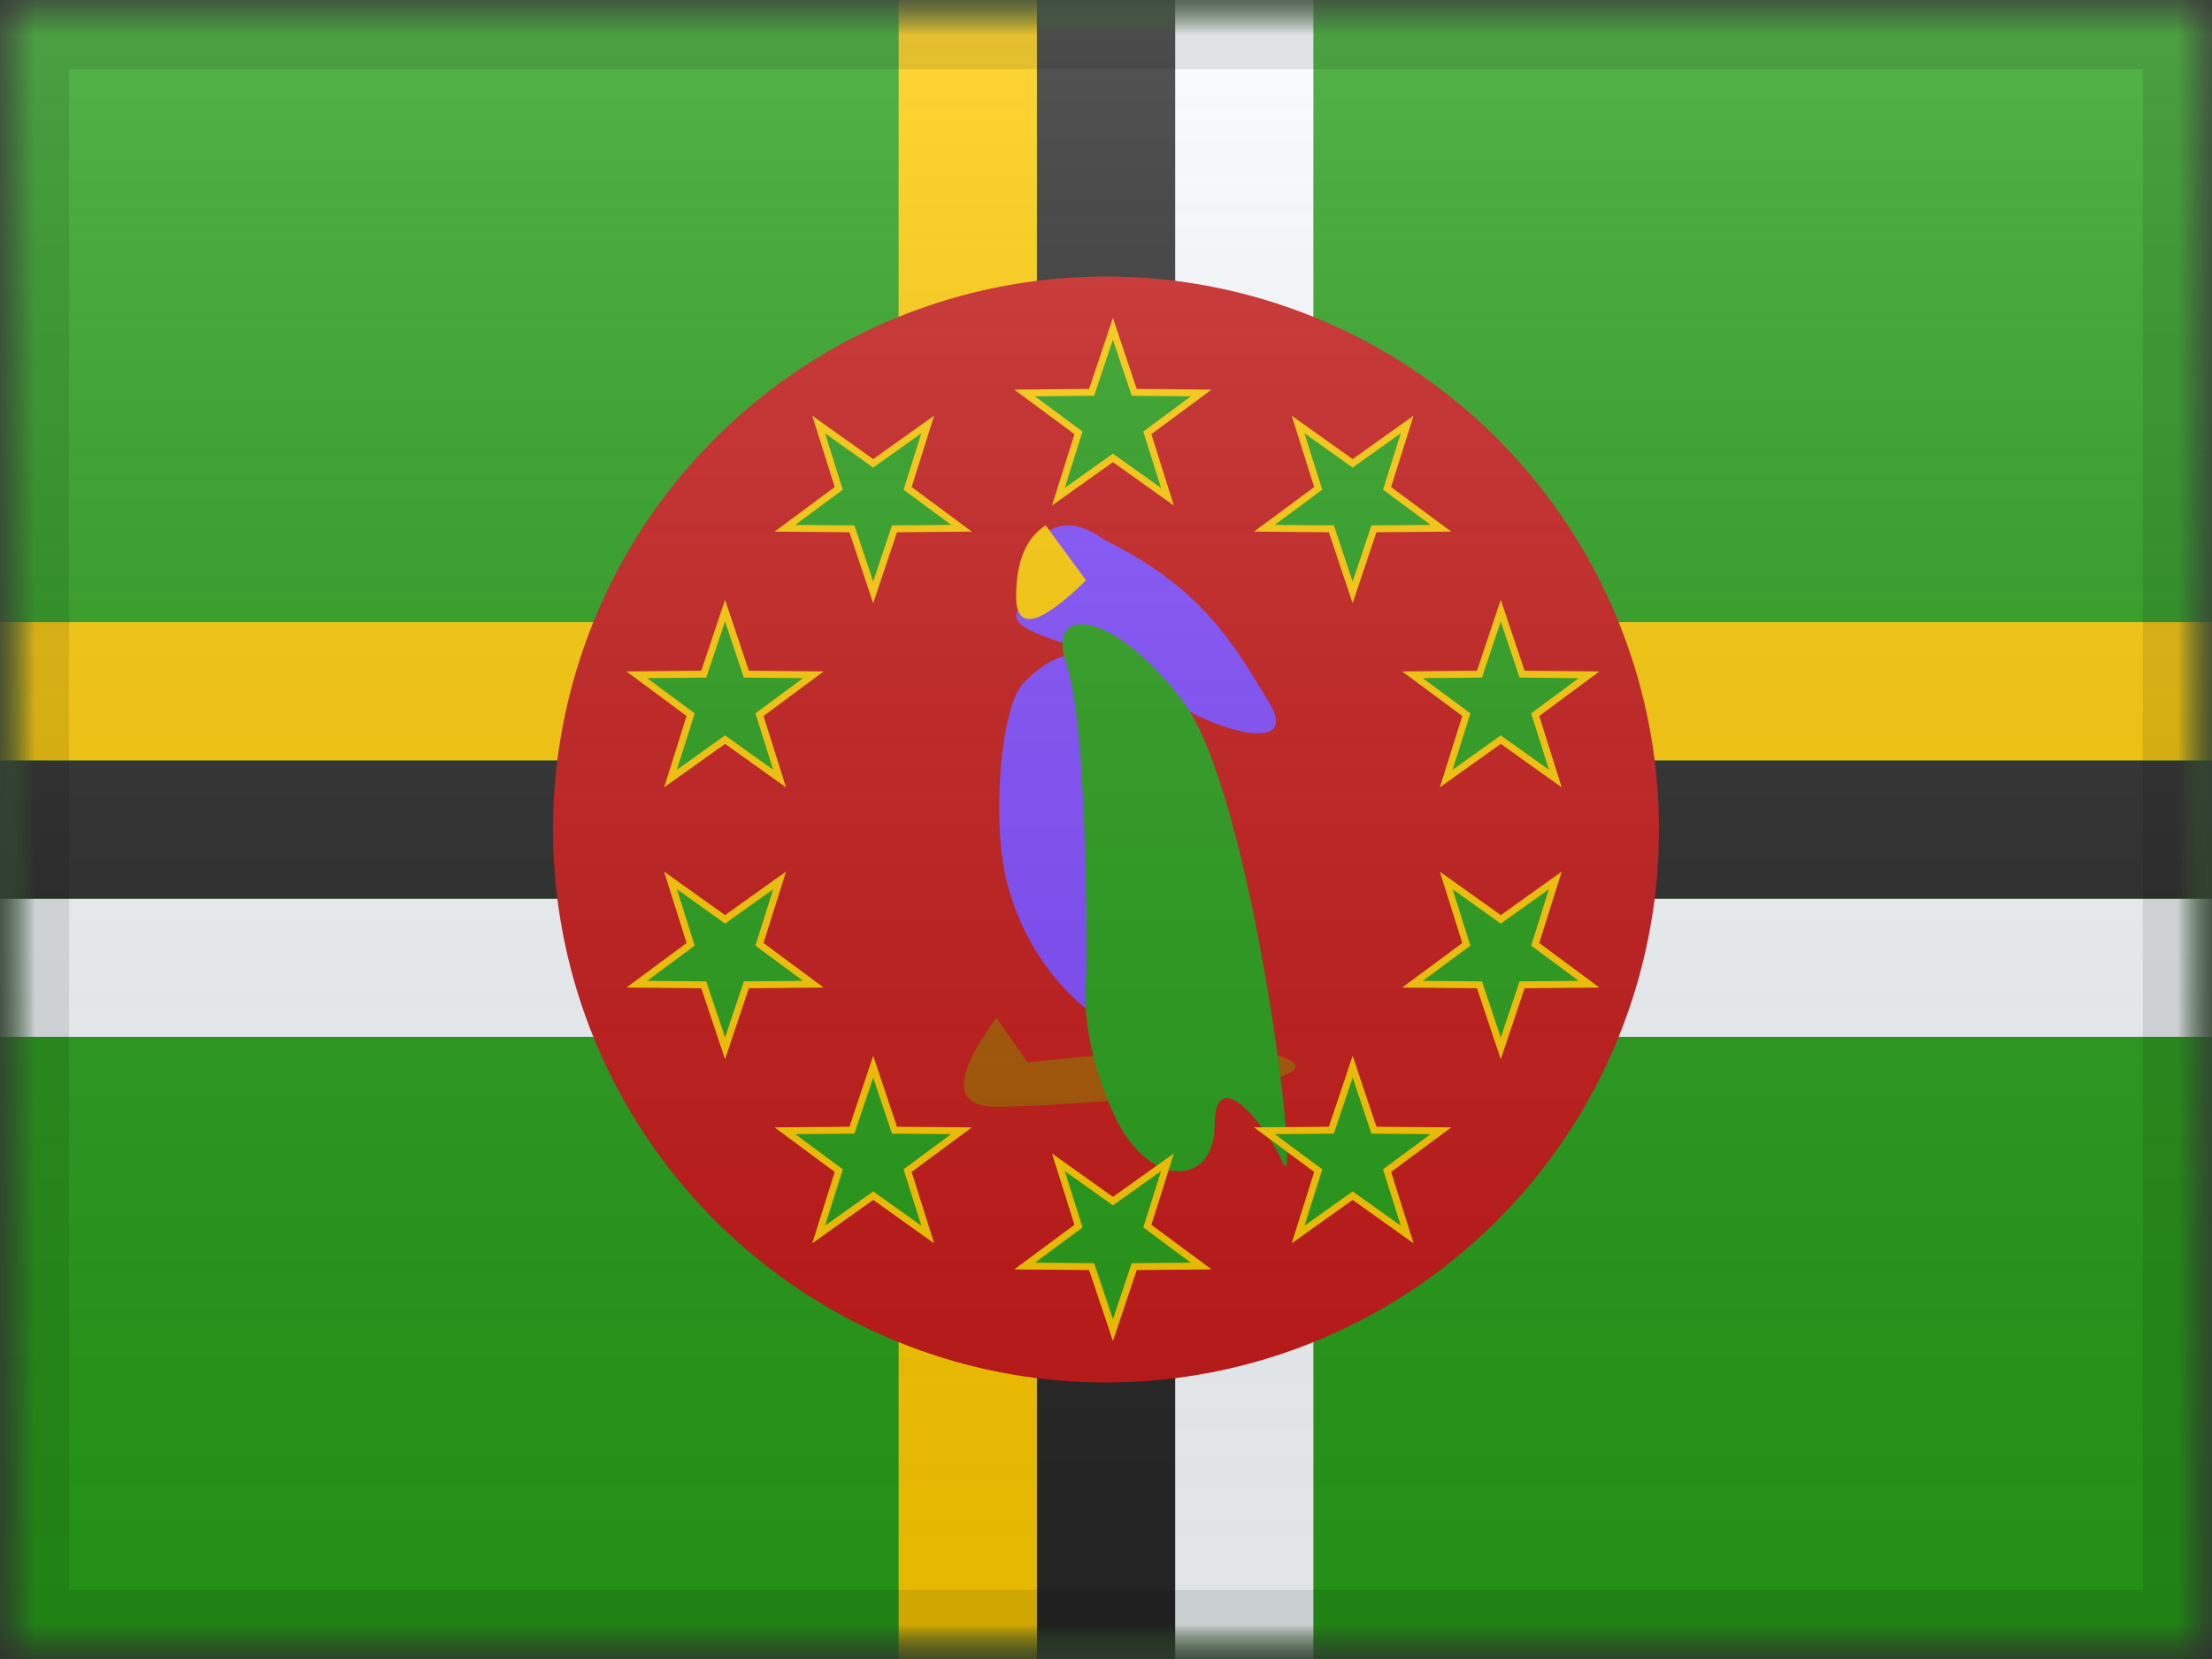 <?xml version="1.0" encoding="UTF-8"?>
<svg width="32px" height="24px" viewBox="0 0 32 24" version="1.1" xmlns="http://www.w3.org/2000/svg" xmlns:xlink="http://www.w3.org/1999/xlink">
    <rect x="0" y="0" width="32" height="24" fill="#333333" stroke="none"/>
    <title>DMA</title>
    <defs>
        <rect id="path-1" x="0" y="0" width="32" height="24"></rect>
        <rect id="path-3" x="0" y="0" width="32" height="24"></rect>
        <rect id="path-5" x="0" y="0" width="32" height="24"></rect>
        <linearGradient x1="50%" y1="100%" x2="50%" y2="0%" id="linearGradient-7">
            <stop stop-color="#000000" stop-opacity="0.3" offset="2.421%"></stop>
            <stop stop-color="#FFFFFF" stop-opacity="0.7" offset="100%"></stop>
        </linearGradient>
        <rect id="path-8" x="0" y="0" width="32" height="24"></rect>
    </defs>
    <g id="Flagpack" stroke="none" stroke-width="1" fill="none" fill-rule="evenodd">
        <g id="Flagpack---L-(32×24)" transform="translate(-432, -280)">
            <g id="DMA" transform="translate(432, 280)">
                <mask id="mask-2" fill="white">
                    <use xlink:href="#path-1"></use>
                </mask>
                <g id="drop-shadow"></g>
                <g id="country" mask="url(#mask-2)">
                    <g id="flag">
                        <mask id="mask-4" fill="white">
                            <use xlink:href="#path-3"></use>
                        </mask>
                        <g id="mask"></g>
                        <g id="contents" mask="url(#mask-4)">
                            <mask id="mask-6" fill="white">
                                <use xlink:href="#path-5"></use>
                            </mask>
                            <use id="background" fill="#279E19" xlink:href="#path-5"></use>
                            <g id="mark" mask="url(#mask-6)">
                                <polygon id="cross-white" fill="#F7FCFF" points="17 0 19 0 19 13 32 13 32 15 19 15 19 24 17 24 17 15 0 15 0 13 17 13"></polygon>
                                <polygon id="cross-black" fill="#272727" points="15 0 17 0 17 11 32 11 32 13 17 13 17 24 15 24 15 13 0 13 0 11 15 11"></polygon>
                                <polygon id="cross-yellow" fill="#FECA00" points="13 0 15 0 15 9 32 9 32 11 15 11 15 24 13 24 13 11 0 11 0 9 13 9"></polygon>
                                <circle id="Oval-16" fill="#C51918" cx="16" cy="12" r="8"></circle>
                                <g id="mark-3" transform="translate(8.2, 4.6)">
                                    <path d="M6.526,3.813 C6.779,2.991 7.2,2.792 7.789,3.217 C9.173,3.899 9.629,4.682 10.163,5.569 C10.698,6.456 8.853,5.806 8.509,5.307 C8.165,4.808 6.257,4.646 6.526,4.229 C6.706,3.952 6.706,3.813 6.526,3.813 Z" id="Path-16" fill="#804BFF"></path>
                                    <path d="M6.213,10.125 C5.587,10.982 5.587,11.411 6.213,11.411 C7.153,11.411 10.963,11.134 10.506,10.768 C10.201,10.524 8.921,10.524 6.665,10.768 L6.213,10.125 Z" id="Path-20" fill="#A95601"></path>
                                    <path d="M7.618,10.085 C7.56,10.02 6.703,9.457 6.368,8.169 C6.137,7.278 6.279,5.612 6.605,5.282 C7.401,4.475 7.867,4.949 7.867,6.16 C7.867,7.371 7.915,10.384 7.618,10.085 Z" id="Path-17" fill="#804BFF"></path>
                                    <path d="M7.517,9.454 C7.451,10.084 7.58,10.766 7.904,11.501 C8.39,12.604 9.371,12.583 9.371,11.68 C9.371,10.778 10.087,11.625 10.362,12.227 C10.637,12.829 9.925,6.879 8.914,5.548 C7.904,4.217 6.929,4.131 7.223,4.992 C7.419,5.565 7.517,7.053 7.517,9.454 Z" id="Path-18" fill="#279E19"></path>
                                    <path d="M6.927,3 C6.642,3.183 6.5,3.526 6.5,4.029 C6.5,4.532 6.837,4.454 7.512,3.795 L6.927,3 Z" id="Path-19" fill="#FECA00"></path>
                                    <path d="M8.689,12.214 L8.398,13.138 L9.177,13.715 L8.208,13.724 L7.9,14.643 L7.592,13.724 L6.623,13.715 L7.402,13.138 L7.111,12.214 L7.9,12.776 L8.689,12.214 Z M11.368,10.831 L11.676,11.75 L12.645,11.758 L11.866,12.335 L12.157,13.259 L11.368,12.697 L10.579,13.259 L10.87,12.335 L10.091,11.758 L11.06,11.75 L11.368,10.831 Z M4.432,10.831 L4.74,11.75 L5.709,11.758 L4.93,12.335 L5.221,13.259 L4.432,12.697 L3.643,13.259 L3.934,12.335 L3.155,11.758 L4.124,11.75 L4.432,10.831 Z M14.3,8.137 L14.009,9.061 L14.788,9.638 L13.819,9.647 L13.511,10.566 L13.203,9.647 L12.234,9.638 L13.013,9.061 L12.722,8.137 L13.511,8.7 L14.3,8.137 Z M3.078,8.137 L2.787,9.061 L3.566,9.638 L2.597,9.647 L2.289,10.566 L1.981,9.647 L1.012,9.638 L1.791,9.061 L1.5,8.137 L2.289,8.7 L3.078,8.137 Z M13.511,4.234 L13.819,5.153 L14.788,5.162 L14.009,5.739 L14.3,6.663 L13.511,6.1 L12.722,6.663 L13.013,5.739 L12.234,5.162 L13.203,5.153 L13.511,4.234 Z M2.289,4.234 L2.597,5.153 L3.566,5.162 L2.787,5.739 L3.078,6.663 L2.289,6.1 L1.5,6.663 L1.791,5.739 L1.012,5.162 L1.981,5.153 L2.289,4.234 Z M12.157,1.541 L11.866,2.465 L12.645,3.042 L11.676,3.05 L11.368,3.969 L11.06,3.05 L10.091,3.042 L10.87,2.465 L10.579,1.541 L11.368,2.103 L12.157,1.541 Z M5.221,1.541 L4.93,2.465 L5.709,3.042 L4.74,3.05 L4.432,3.969 L4.124,3.05 L3.155,3.042 L3.934,2.465 L3.643,1.541 L4.432,2.103 L5.221,1.541 Z M7.9,0.157 L8.208,1.076 L9.177,1.085 L8.398,1.662 L8.689,2.586 L7.9,2.024 L7.111,2.586 L7.402,1.662 L6.623,1.085 L7.592,1.076 L7.9,0.157 Z" id="Combined-Shape" stroke="#FECA00" stroke-width="0.1" fill="#279E19"></path>
                                </g>
                            </g>
                        </g>
                    </g>
                </g>
                <g id="overlay" mask="url(#mask-2)">
                    <use fill-opacity="0.3" fill="url(#linearGradient-7)" fill-rule="evenodd" style="mix-blend-mode: overlay;" xlink:href="#path-8"></use>
                    <rect stroke-opacity="0.1" stroke="#000000" stroke-width="1" stroke-linejoin="square" x="0.5" y="0.5" width="31" height="23"></rect>
                </g>
            </g>
        </g>
    </g>
</svg>